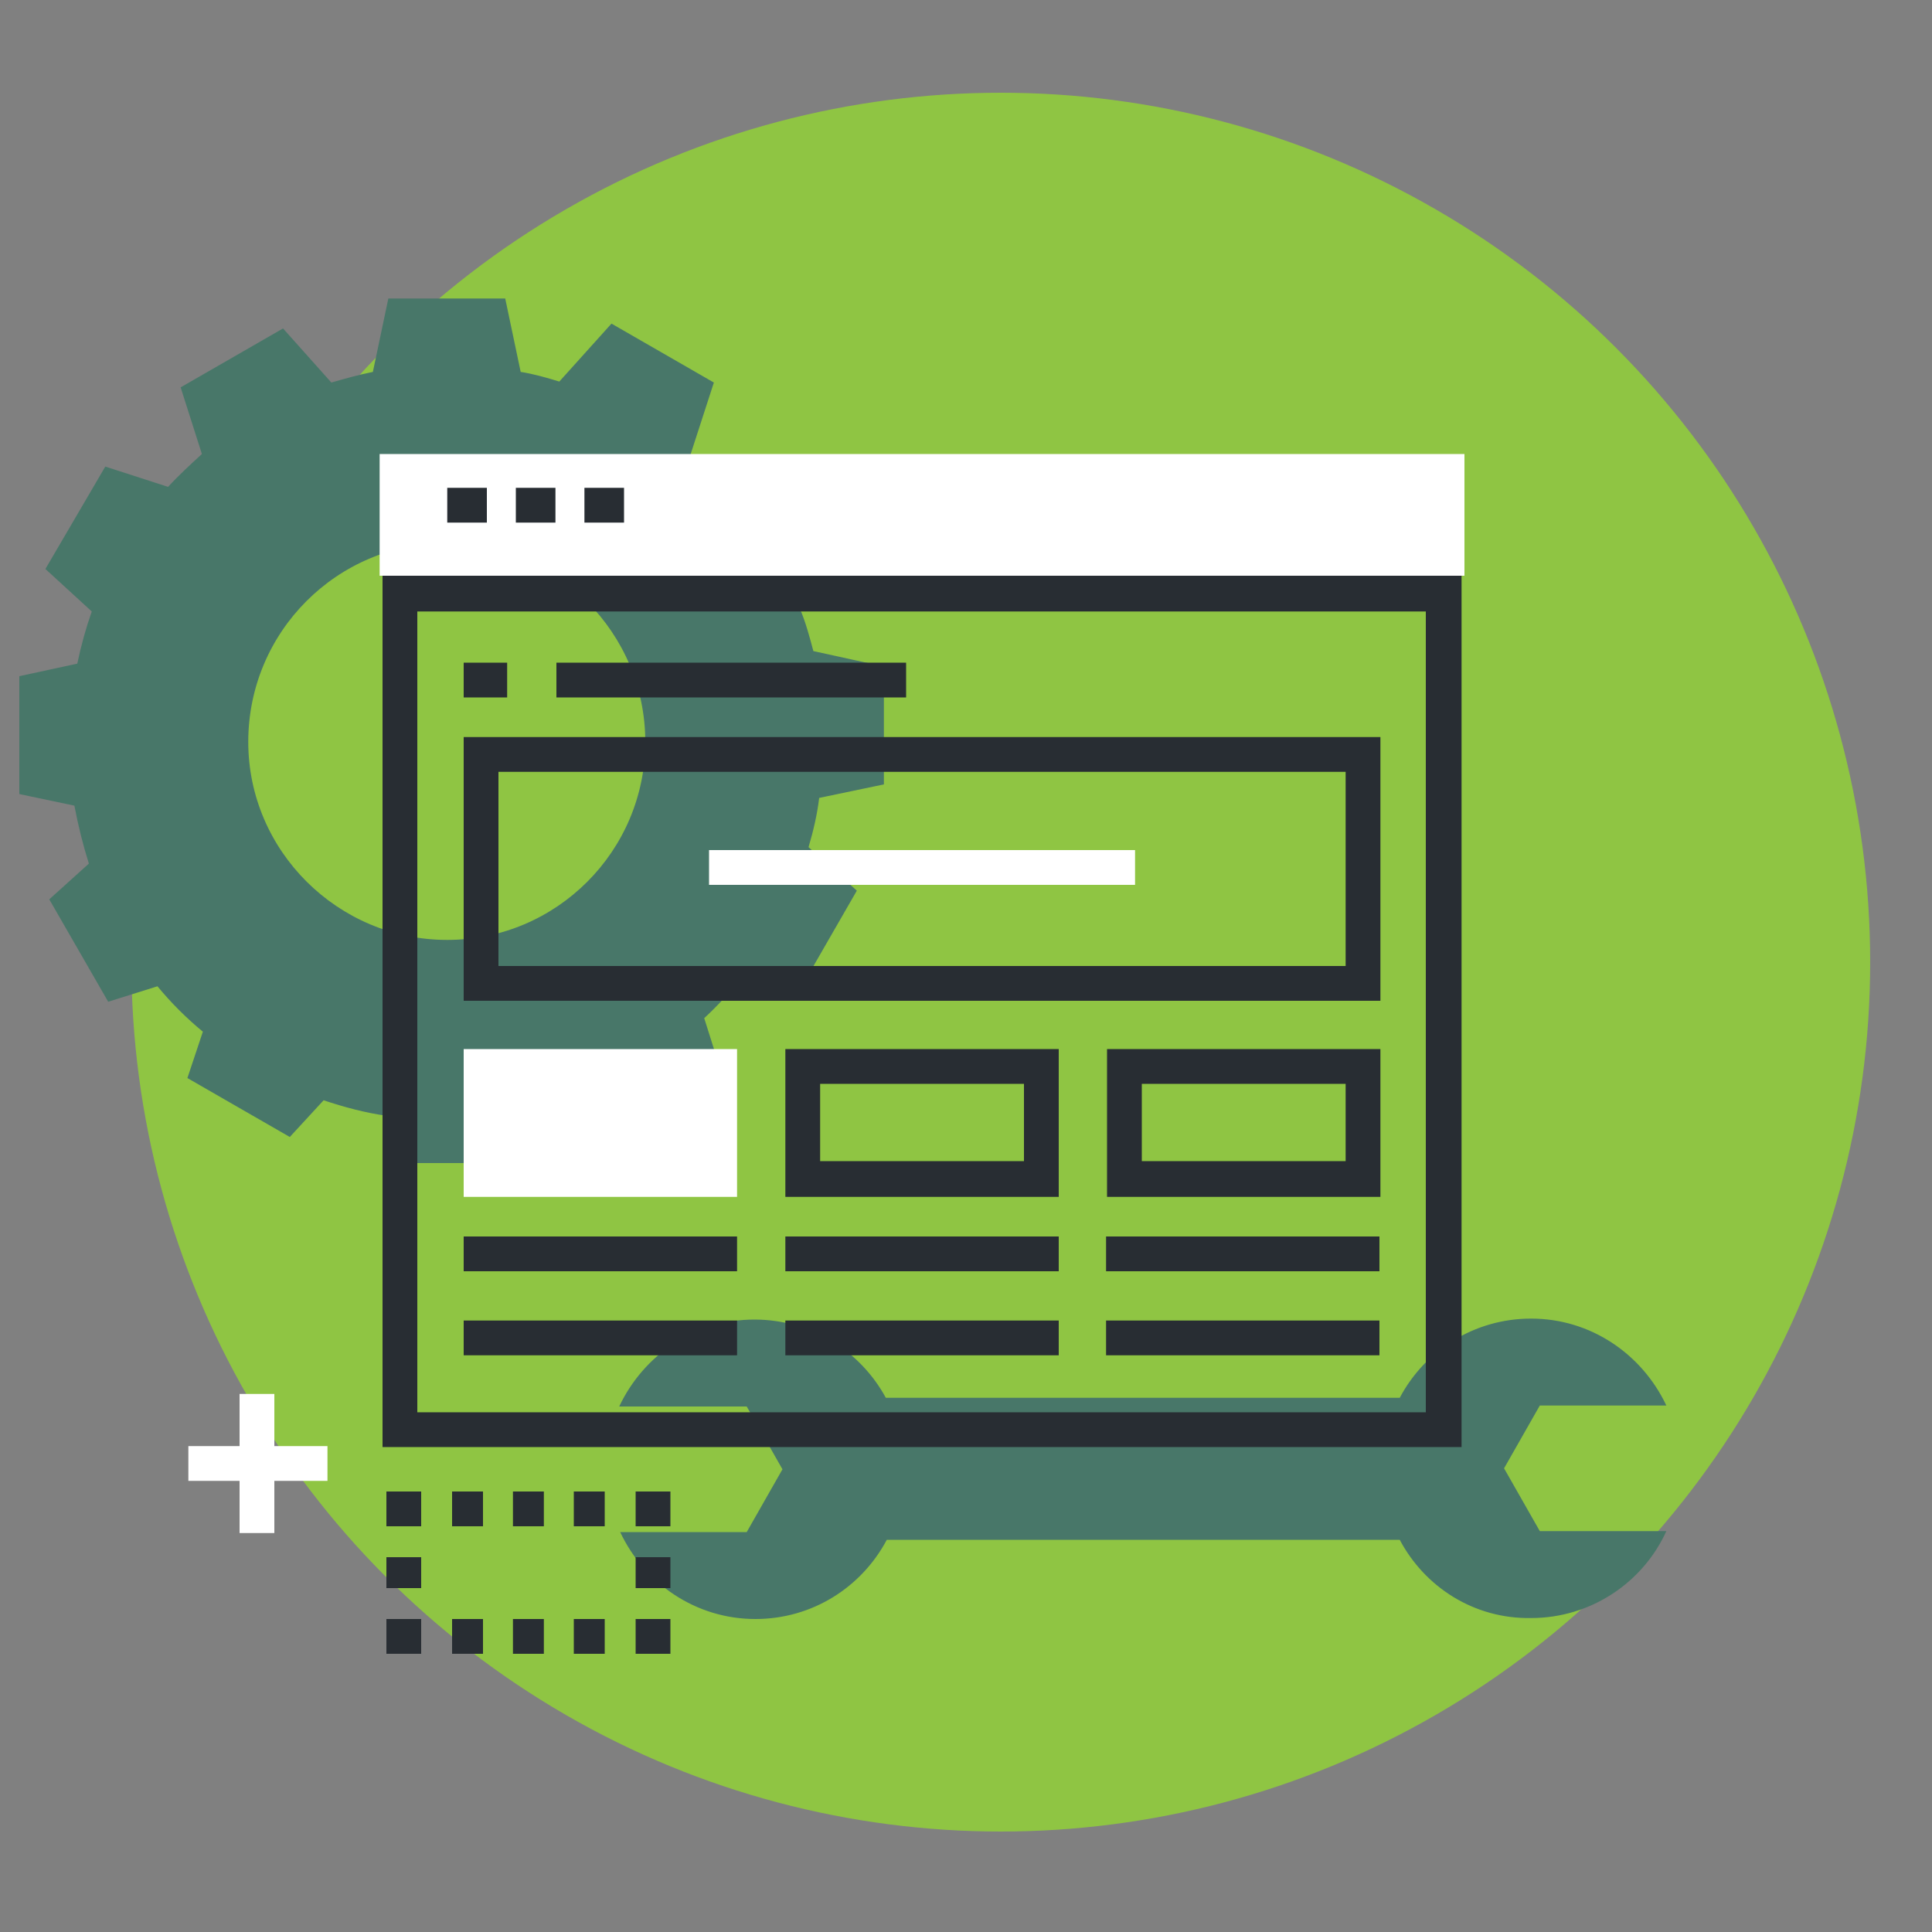 <svg xmlns="http://www.w3.org/2000/svg" xmlns:xlink="http://www.w3.org/1999/xlink" id="Layer_1" x="0px" y="0px" viewBox="0 0 200 200" style="enable-background:new 0 0 200 200;" xml:space="preserve"><rect x="0" y="0" width="200" height="200" fill="#808080" stroke="none"/><style type="text/css">	.st0{fill:#8FC543;}	.st1{fill:#487769;}	.st2{fill:#282D33;}	.st3{fill:#FFFFFF;}</style><circle id="XMLID_9_" class="st0" cx="103.6" cy="99.6" r="90"></circle><path id="XMLID_137_" class="st1" d="M144.9,159.4l-11.2,0H103l-11.2,0c-2.6,4.9-7.7,8.2-13.6,8.2c-6.2,0-11.5-3.7-14-9h13.1  l3.7-6.5l-3.7-6.5H64.1c2.5-5.3,7.8-9,14-9c5.9,0,11,3.3,13.6,8.1H103h30.7l11.2,0c2.6-4.9,7.7-8.2,13.6-8.2c6.2,0,11.5,3.7,14,9  h-13.1l-3.7,6.5l3.7,6.5h13.1c-2.4,5.3-7.8,9-14,9C152.6,167.6,147.5,164.3,144.9,159.4z"></path><path id="XMLID_134_" class="st1" d="M91.5,81.2l0-12.2l-7.3-1.6c-0.4-1.5-0.8-3-1.4-4.4l5.4-4.9l-6.1-10.6l-7.5,2.4  c-1-1-2-2-3.1-2.9l2.4-7.4l-10.6-6.1l-5.4,6c-1.3-0.4-2.7-0.8-4-1l-1.6-7.6H40.2l-1.6,7.6c-1.5,0.3-2.9,0.7-4.3,1.1l-5-5.6  l-10.6,6.1l2.2,6.9c-1.2,1.1-2.4,2.2-3.5,3.4l-6.5-2.1L4.7,58.9l4.8,4.4C8.9,65,8.4,66.8,8,68.7L2,70v12.2l5.7,1.2  c0.4,2.1,0.9,4.1,1.5,6l-4.1,3.7l6.1,10.6l5.1-1.6c1.4,1.7,3,3.3,4.7,4.7l-1.6,4.8l10.6,6.1l3.5-3.8c2.1,0.7,4.3,1.3,6.5,1.6l1,4.9  h12.2l1.1-5.3c2.1-0.5,4.2-1.1,6.2-1.9l3.6,4l10.6-6.1l-1.8-5.7c1.4-1.3,2.8-2.8,4-4.4l5.7,1.8l6.1-10.6l-5-4.5  c0.5-1.7,0.9-3.4,1.1-5.1L91.5,81.2z M66.8,76.8c0,11.3-9.2,20.5-20.5,20.5c-11.3,0-20.6-9.2-20.6-20.5c0-11.4,9.2-20.6,20.6-20.6  C57.6,56.3,66.8,65.5,66.8,76.8z"></path><g id="XMLID_87_">	<g id="XMLID_130_">		<path id="XMLID_131_" class="st2" d="M151.3,149.8H39.6V59.6h111.7V149.8z M43.2,146.2h104.4V63.3H43.2V146.2z"></path>	</g>	<path id="XMLID_127_" class="st2" d="M139.3,79.9V100H51.6V79.9H139.3L139.3,79.9z M142.9,76.3H48v27.3h94.9V76.3L142.9,76.3z"></path>	<rect id="XMLID_126_" x="48" y="108.6" class="st3" width="28.3" height="15.3"></rect>	<g id="XMLID_124_">		<rect id="XMLID_125_" x="48" y="128" class="st2" width="28.3" height="3.6"></rect>	</g>	<g id="XMLID_122_">		<rect id="XMLID_123_" x="48" y="136.7" class="st2" width="28.3" height="3.6"></rect>	</g>	<g id="XMLID_120_">		<rect id="XMLID_121_" x="81.3" y="128" class="st2" width="28.3" height="3.6"></rect>	</g>	<g id="XMLID_118_">		<rect id="XMLID_119_" x="73.4" y="88" class="st3" width="44.1" height="3.6"></rect>	</g>	<g id="XMLID_115_">		<rect id="XMLID_117_" x="81.3" y="136.7" class="st2" width="28.3" height="3.6"></rect>	</g>	<g id="XMLID_111_">		<rect id="XMLID_114_" x="114.5" y="128" class="st2" width="28.3" height="3.6"></rect>	</g>	<g id="XMLID_109_">		<rect id="XMLID_110_" x="114.5" y="136.7" class="st2" width="28.3" height="3.6"></rect>	</g>	<path id="XMLID_102_" class="st2" d="M106,112.2v8H84.9v-8H106L106,112.2z M109.6,108.6H81.3v15.3h28.3V108.6L109.6,108.6z"></path>	<path id="XMLID_99_" class="st2" d="M139.3,112.2v8h-21.1v-8H139.3L139.3,112.2z M142.9,108.6h-28.3v15.3h28.3V108.6L142.9,108.6z"></path>	<rect id="XMLID_98_" x="39.3" y="47" class="st3" width="112.3" height="12.6"></rect>	<g id="XMLID_96_">		<rect id="XMLID_97_" x="46.3" y="50.5" class="st2" width="4.1" height="3.6"></rect>	</g>	<g id="XMLID_94_">		<rect id="XMLID_95_" x="53.4" y="50.5" class="st2" width="4.1" height="3.6"></rect>	</g>	<g id="XMLID_92_">		<rect id="XMLID_93_" x="60.5" y="50.5" class="st2" width="4.1" height="3.6"></rect>	</g>	<g id="XMLID_90_">		<rect id="XMLID_91_" x="57.6" y="68.6" class="st2" width="36.2" height="3.6"></rect>	</g>	<g id="XMLID_88_">		<rect id="XMLID_89_" x="48" y="68.6" class="st2" width="4.5" height="3.6"></rect>	</g></g><g id="XMLID_82_">	<g id="XMLID_85_">		<rect id="XMLID_86_" x="24.8" y="144.3" class="st3" width="3.6" height="14.4"></rect>	</g>	<g id="XMLID_83_">		<rect id="XMLID_84_" x="19.5" y="149.7" class="st3" width="14.4" height="3.6"></rect>	</g></g><g id="XMLID_46_">	<g id="XMLID_80_">		<rect id="XMLID_81_" x="65.8" y="167.6" class="st2" width="3.6" height="3.6"></rect>	</g>	<g id="XMLID_75_">		<path id="XMLID_76_" class="st2" d="M62.6,171.2h-3.2v-3.6h3.2V171.2z M56.3,171.2h-3.2v-3.6h3.2V171.2z M50,171.2h-3.2v-3.6H50    V171.2z"></path>	</g>	<g id="XMLID_71_">		<rect id="XMLID_74_" x="40" y="167.6" class="st2" width="3.6" height="3.6"></rect>	</g>	<g id="XMLID_67_">		<rect id="XMLID_69_" x="40" y="161.2" class="st2" width="3.6" height="3.2"></rect>	</g>	<g id="XMLID_63_">		<rect id="XMLID_66_" x="40" y="154.4" class="st2" width="3.6" height="3.6"></rect>	</g>	<g id="XMLID_53_">		<path id="XMLID_55_" class="st2" d="M62.6,158h-3.2v-3.6h3.2V158z M56.3,158h-3.2v-3.6h3.2V158z M50,158h-3.2v-3.6H50V158z"></path>	</g>	<g id="XMLID_49_">		<rect id="XMLID_51_" x="65.8" y="154.4" class="st2" width="3.6" height="3.6"></rect>	</g>	<g id="XMLID_47_">		<rect id="XMLID_48_" x="65.8" y="161.2" class="st2" width="3.6" height="3.2"></rect>	</g></g></svg>